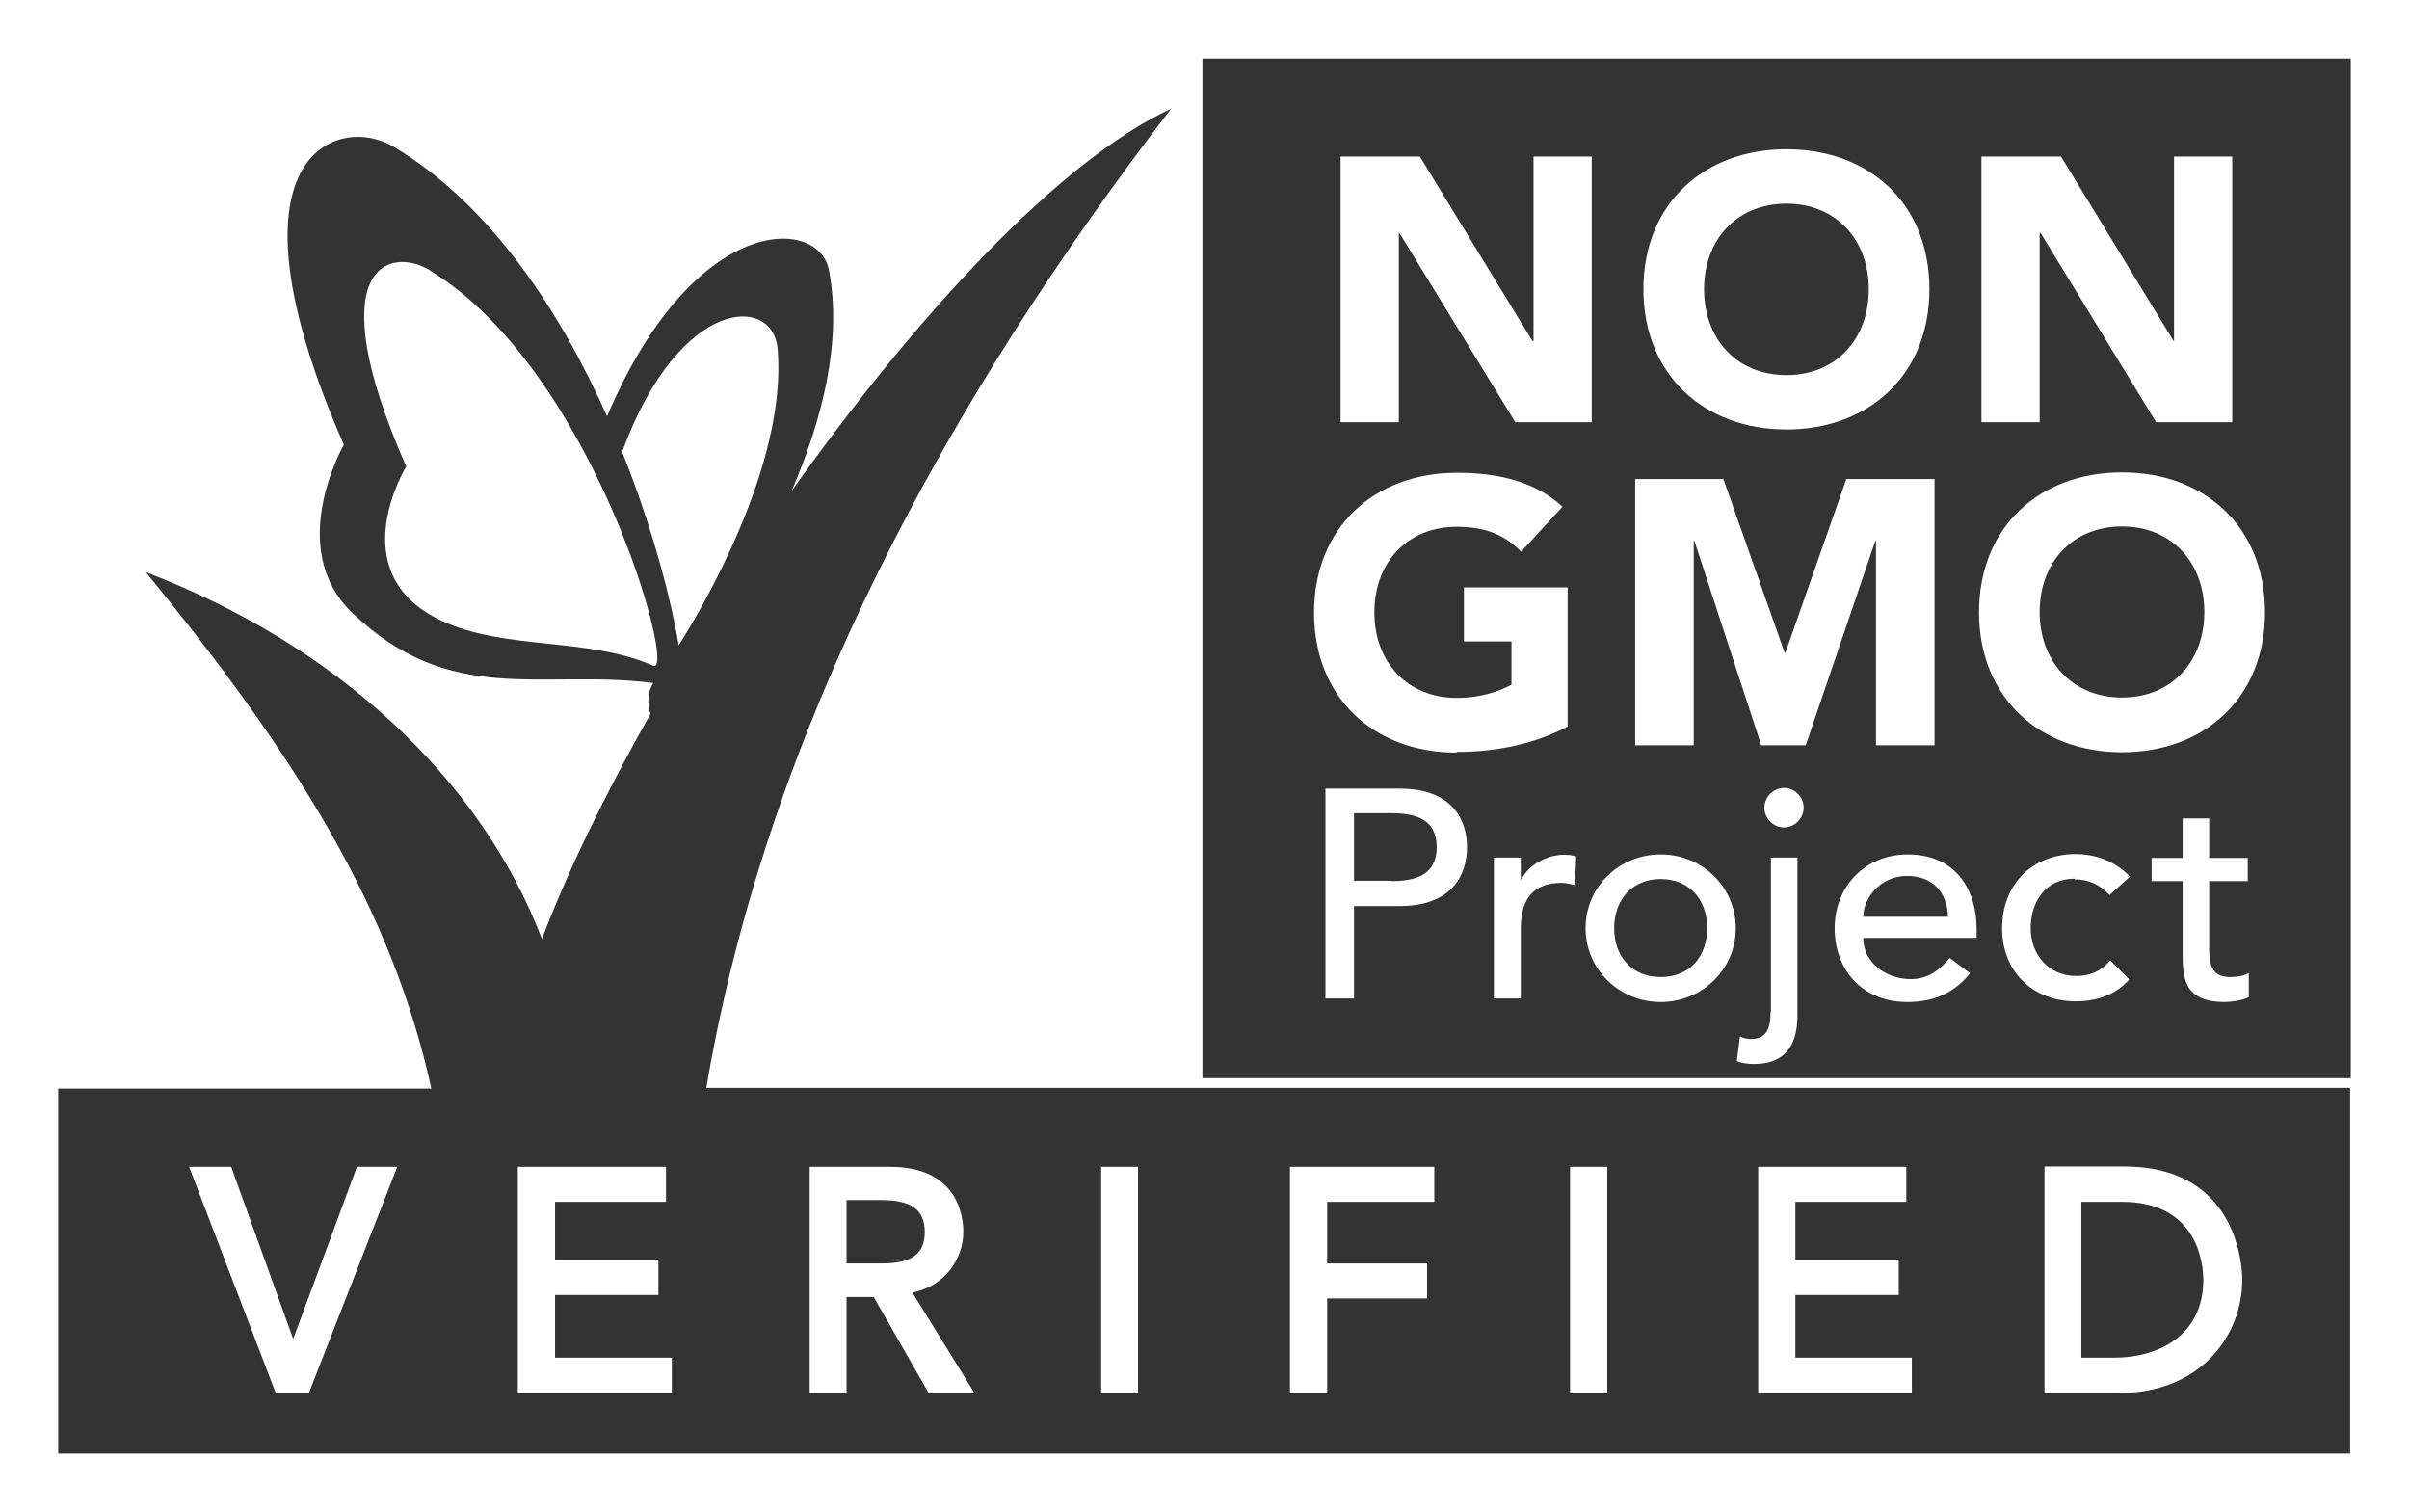 <svg xmlns="http://www.w3.org/2000/svg" fill="none" viewBox="0 0 94 59" height="59" width="94">
<rect x="0" y="0" width="94" height="59" fill="#333333" stroke="none"/>
<g clip-path="url(#clip0_1_1241)">
<path fill="white" d="M54.583 9.095H54.609L59.127 16.473H62.111V6.108H59.839V13.311H59.799L55.403 6.108H52.31V16.473H54.583V9.095Z"></path>
<path fill="white" d="M69.707 16.757C72.92 16.757 75.286 14.635 75.286 11.284C75.286 7.932 72.933 5.824 69.707 5.824C66.494 5.824 64.127 7.946 64.127 11.284C64.127 14.622 66.494 16.757 69.707 16.757ZM69.707 7.946C71.643 7.946 72.92 9.351 72.92 11.284C72.92 13.23 71.643 14.635 69.707 14.635C67.771 14.635 66.494 13.23 66.494 11.284C66.494 9.351 67.771 7.946 69.707 7.946Z"></path>
<path fill="white" d="M79.588 9.095H79.628L84.132 16.473H87.103V6.108H84.831V13.311H84.818L80.421 6.108H77.316V16.473H79.588V9.095Z"></path>
<path fill="white" d="M54.609 30.77H51.719V38.959H52.835V35.351H54.609C56.706 35.351 57.244 34.081 57.244 33.054C57.244 32.027 56.706 30.77 54.609 30.77ZM54.3 34.365H52.835V31.73H54.3C55.187 31.73 56.061 31.932 56.061 33.054C56.061 34.176 55.174 34.378 54.3 34.378V34.365Z"></path>
<path fill="white" d="M59.368 34.311H59.342V33.459H58.293V38.959H59.342V36.203C59.342 35 59.906 34.446 60.928 34.446C61.103 34.446 61.264 34.486 61.452 34.541L61.506 33.419C61.358 33.365 61.21 33.351 61.035 33.351C60.35 33.351 59.651 33.743 59.368 34.311Z"></path>
<path fill="white" d="M64.8 33.338C63.16 33.338 61.869 34.622 61.869 36.216C61.869 37.811 63.173 39.095 64.8 39.095C66.427 39.095 67.731 37.811 67.731 36.216C67.731 34.622 66.44 33.338 64.8 33.338ZM64.8 38.122C63.684 38.122 62.985 37.324 62.985 36.216C62.985 35.108 63.684 34.297 64.8 34.297C65.916 34.297 66.615 35.095 66.615 36.216C66.615 37.324 65.929 38.122 64.8 38.122Z"></path>
<path fill="white" d="M69.612 30.743C69.196 30.743 68.846 31.095 68.846 31.514C68.846 31.932 69.196 32.284 69.612 32.284C70.029 32.284 70.379 31.932 70.379 31.514C70.379 31.095 70.029 30.743 69.612 30.743Z"></path>
<path fill="white" d="M69.088 39.486C69.088 40.176 68.9 40.541 68.322 40.541C68.174 40.541 68.026 40.5 67.892 40.446L67.771 41.405C67.986 41.486 68.215 41.514 68.443 41.514C70.124 41.514 70.137 40.095 70.137 39.514V33.459H69.102V39.473L69.088 39.486Z"></path>
<path fill="white" d="M74.439 33.338C72.785 33.338 71.589 34.581 71.589 36.216C71.589 37.851 72.678 39.095 74.425 39.095C75.488 39.095 76.281 38.716 76.872 37.973L76.079 37.378C75.662 37.878 75.205 38.203 74.56 38.203C73.606 38.203 72.705 37.568 72.705 36.595H77.128V36.23C77.128 34.811 76.388 33.338 74.439 33.338ZM72.705 35.77C72.705 35.041 73.377 34.176 74.412 34.176C75.447 34.176 75.985 34.851 76.012 35.77H72.705Z"></path>
<path fill="white" d="M80.946 34.311C81.524 34.311 81.927 34.514 82.317 34.919L83.11 34.203C82.559 33.622 81.793 33.324 81 33.324C79.279 33.324 78.123 34.527 78.123 36.216C78.123 37.905 79.306 39.068 81 39.068C81.806 39.068 82.546 38.824 83.083 38.216L82.344 37.473C81.994 37.878 81.591 38.081 81.013 38.081C79.938 38.081 79.238 37.243 79.238 36.216C79.238 35.203 79.803 34.284 80.946 34.284V34.311Z"></path>
<path fill="white" d="M86.203 36.865V34.378H87.708V33.473H86.203V31.932H85.168V33.473H83.957V34.378H85.168V37.23C85.168 38.108 85.194 39.095 86.808 39.095C87.009 39.095 87.507 39.041 87.749 38.905V37.959C87.547 38.095 87.238 38.122 87.009 38.122C86.203 38.122 86.203 37.486 86.203 36.865Z"></path>
<path fill="white" d="M56.828 29.338C58.347 29.338 59.812 29.054 61.17 28.351V22.919H57.123V25.027H58.979V26.716C58.549 26.946 57.823 27.23 56.841 27.23C54.905 27.23 53.628 25.824 53.628 23.892C53.628 21.959 54.905 20.554 56.841 20.554C57.997 20.554 58.737 20.892 59.355 21.527L60.968 19.77C59.933 18.811 58.495 18.446 56.855 18.446C53.642 18.446 51.275 20.568 51.275 23.905C51.275 27.23 53.615 29.365 56.841 29.365L56.828 29.338Z"></path>
<path fill="white" d="M73.202 21.108V29.081H75.487V18.689H72.046L69.666 25.473H69.639L67.246 18.689H63.805V29.081H66.09V21.108H66.117L68.725 29.081H70.459L73.175 21.108H73.202Z"></path>
<path fill="white" d="M82.801 18.432C79.588 18.432 77.222 20.554 77.222 23.892C77.222 27.216 79.588 29.351 82.801 29.351C86.014 29.351 88.381 27.23 88.381 23.892C88.381 20.554 86.028 18.432 82.801 18.432ZM82.801 27.216C80.865 27.216 79.588 25.811 79.588 23.878C79.588 21.946 80.865 20.541 82.801 20.541C84.737 20.541 86.014 21.946 86.014 23.878C86.014 25.811 84.737 27.216 82.801 27.216Z"></path>
<path fill="white" d="M24.32 17.514C24.32 17.514 24.32 17.541 24.266 17.608C25.489 20.649 26.202 23.486 26.484 25.176C27.291 23.905 30.733 18.176 30.343 13.608C30.155 11.473 26.525 11.608 24.32 17.514Z"></path>
<path fill="white" d="M16.792 10.554C15.178 9.568 12.422 10.405 15.851 18.203C15.851 18.203 13.283 22.365 17.222 24.216C19.695 25.378 22.922 24.851 25.49 25.973C26.431 26.378 23.151 14.432 16.778 10.554H16.792Z"></path>
<path fill="white" d="M0 0V59H94V0H0ZM46.919 2.284H91.728V42.068H46.919V2.284ZM91.728 56.716H2.272V42.473H16.832C15.299 35.527 11.629 29.568 5.687 22.324C13.081 25.149 18.741 30.338 21.147 36.635C22.156 33.973 23.621 30.973 25.382 27.851C25.261 27.473 25.248 27.041 25.49 26.649C21.134 26.095 17.598 27.608 13.74 23.905C11.105 21.378 13.417 17.351 13.417 17.351C8.416 5.932 13.229 4.432 15.366 5.73C19.171 8 21.887 12.203 23.688 16.243C27.076 8.27 31.956 8.446 32.346 10.54C32.87 13.324 32.077 16.378 30.921 19.081L30.894 19.149C35.761 12.297 41.327 6.27 45.696 4.243C37.025 15.54 29.953 28.378 27.56 42.446H91.701V56.689L91.728 56.716Z"></path>
<path fill="white" d="M11.441 52.243L9.021 45.527H7.381L10.728 54.27L10.769 54.365H12.046L15.501 45.527H13.928L11.441 52.243Z"></path>
<path fill="white" d="M21.658 50.527H25.691V49.149H21.658V46.892H25.987V45.527H20.206V54.351H26.215V52.973H21.658V50.527Z"></path>
<path fill="white" d="M33.032 50.608H34.094L36.245 54.365H38.033L35.6 50.432C36.904 50.176 37.589 49.081 37.589 48.068C37.589 47.473 37.388 45.527 34.726 45.527H31.593V54.365H33.032V50.608ZM33.032 46.824H34.403C35.559 46.824 36.084 47.203 36.084 48.068C36.084 48.919 35.586 49.297 34.403 49.297H33.032V46.838V46.824Z"></path>
<path fill="white" d="M44.405 45.527H42.967V54.365H44.405V45.527Z"></path>
<path fill="white" d="M51.786 50.662H55.685V49.297H51.786V46.892H55.967V45.527H50.334V54.365H51.786V50.662Z"></path>
<path fill="white" d="M62.716 45.527H61.264V54.365H62.716V45.527Z"></path>
<path fill="white" d="M74.6 52.973H70.056V50.527H74.09V49.149H70.056V46.892H74.385V45.527H68.605V54.351H74.6V52.973Z"></path>
<path fill="white" d="M87.493 49.932C87.493 49.486 87.359 45.514 82.882 45.514H79.776V54.351H82.694C85.853 54.351 87.493 52.122 87.493 49.932ZM81.215 52.973V46.892H82.801C85.826 46.892 85.974 49.432 85.974 49.932C85.974 52.176 84.119 52.973 82.519 52.973H81.215Z"></path>
</g>
<defs>
<clipPath id="clip0_1_1241">
<rect fill="white" height="59" width="94"></rect>
</clipPath>
</defs>
</svg>
